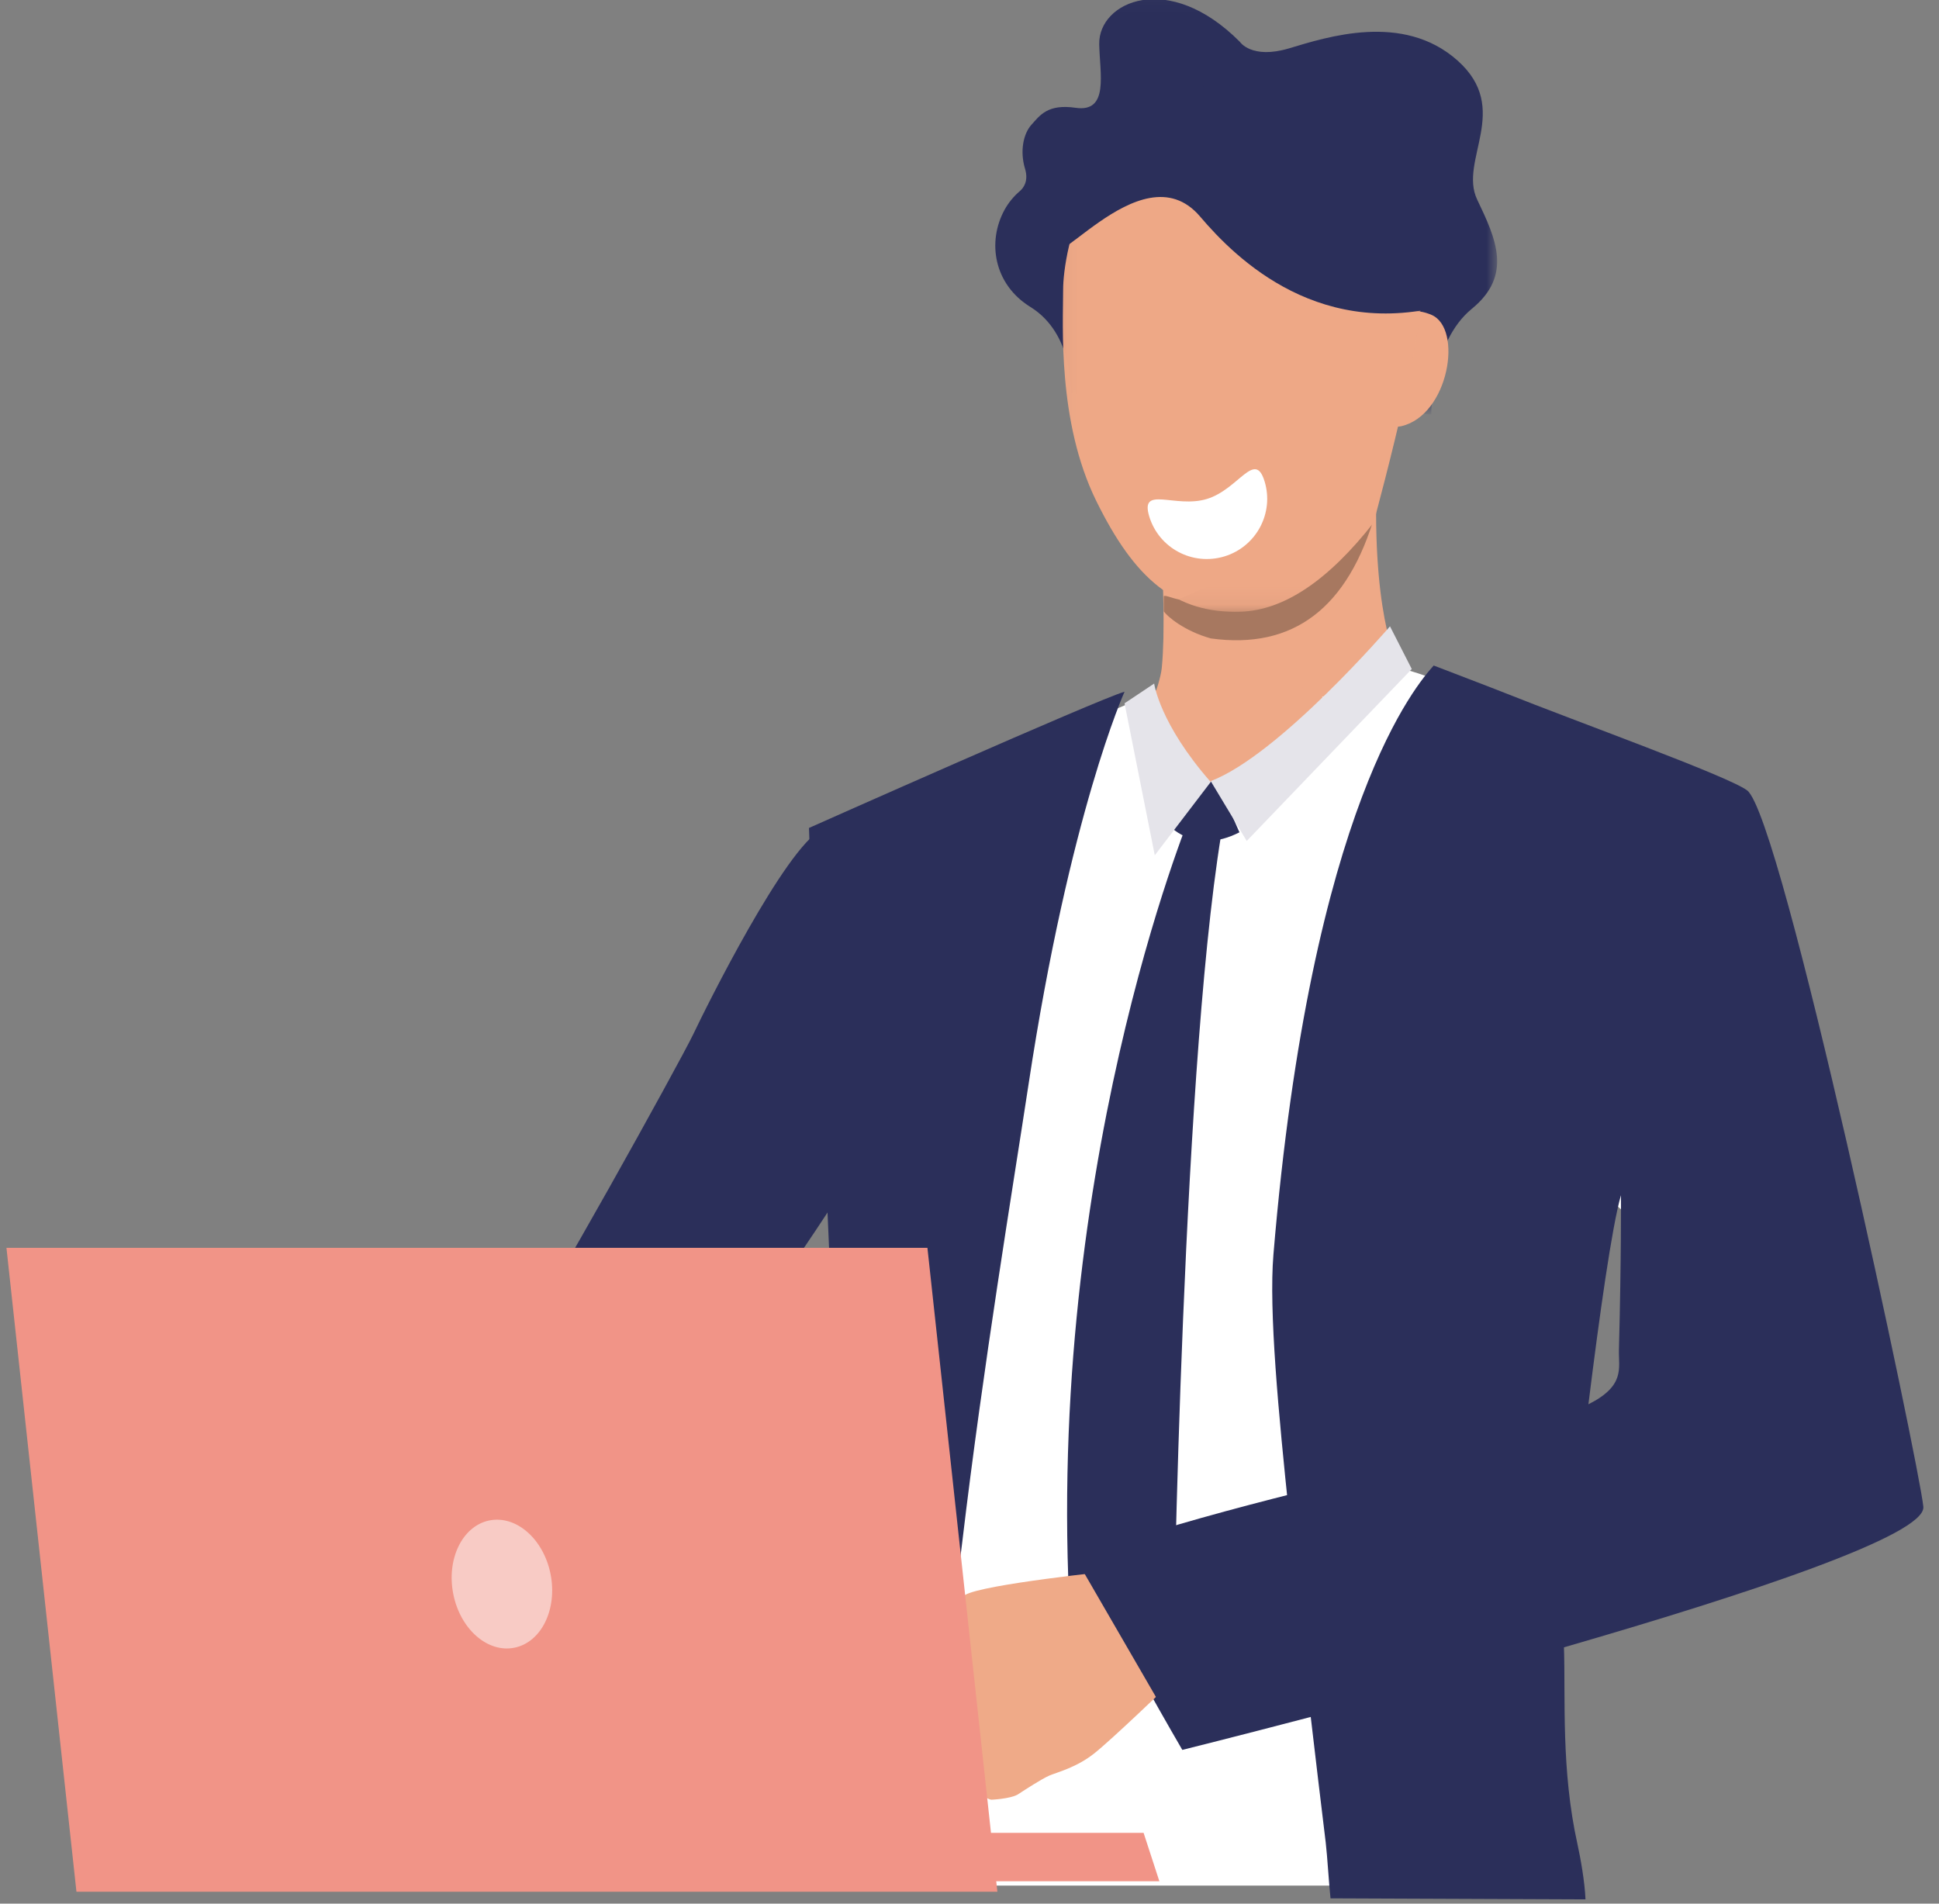 <?xml version="1.0" encoding="UTF-8"?>
<svg width="110px" height="108px" viewBox="0 0 110 108" version="1.1" xmlns="http://www.w3.org/2000/svg" xmlns:xlink="http://www.w3.org/1999/xlink">
    <rect x="0" y="0" width="110" height="108" fill="#808080" stroke="none"/>
    <!-- Generator: Sketch 51.3 (57544) - http://www.bohemiancoding.com/sketch -->
    <title>Group 6 Copy</title>
    <desc>Created with Sketch.</desc>
    <defs>
        <polygon id="path-1" points="1.60786936e-05 0.045 30.1 0.045 30.1 23.604 1.60786936e-05 23.604"></polygon>
        <polygon id="path-3" points="0.041 0.077 21.046 0.077 21.046 28.901 0.041 28.901"></polygon>
    </defs>
    <g id="Pages-nouvelle-charte" stroke="none" stroke-width="1" fill="none" fill-rule="evenodd">
        <g id="Offre_cours_multiselection-B" transform="translate(-56, -1291)">
            <g id="Group-12" transform="translate(30, 1265)">
                <g id="Group-6-Copy" transform="translate(23, 25)">
                    <g id="Group-44-Copy">
                        <g id="Group-15" transform="translate(0.107, 0)">
                            <path d="M91.262,87.574 C91.75,80.954 93.744,69.58 93.966,68.777 C93.971,68.777 94.9,69.663 94.906,69.663 C94.906,69.659 95.212,69.706 95.217,69.701 C95.221,69.689 95.5,69.808 95.5,69.808 C95.5,69.808 101.518,78.229 101.585,82.756 C101.616,84.915 96.915,86.462 91.262,87.574 M51.848,83.551 C52.405,85.968 52.308,91.583 52.308,91.583 C52.459,96.91 51.868,102.379 51.716,105.432 C51.711,105.527 51.705,105.62 51.701,105.717 C51.663,106.438 51.616,107.202 51.563,107.976 L91.342,107.976 C91.327,107.243 91.312,106.488 91.299,105.717 C91.221,101.208 91.149,96.269 91.143,92.745 C100.233,90.34 110.051,87.201 109.867,84.908 C109.678,82.545 102.597,47.771 100.616,46.352 C99.268,45.381 90.79,41.979 86.391,40.307 C84.36,39.532 82.809,38.989 82.493,38.971 C81.486,38.908 69.085,40.098 69.085,40.098 C69.085,40.098 67.305,40.708 65.489,41.544 C62.387,42.97 57.551,45.2 54.082,46.854 C52.96,47.386 51.56,48.109 50.394,48.729 C50.536,52.948 50.785,57.472 51.142,62.311 C51.142,62.311 51.786,72.878 51.848,83.551" id="Fill-1" fill="#FFFFFF"></path>
                            <path d="M48.765,106.815 L54.259,106.815 C54.383,106.086 54.52,105.339 54.663,104.573 C55.595,99.632 56.818,94.046 57.473,88.562 L57.473,88.561 C58.679,78.401 60.342,68.446 61.241,62.53 C63.575,47.132 66.689,40.243 66.689,40.243 C65.2,40.663 48.786,47.973 48.786,47.973 C48.93,52.228 49.151,56.796 49.535,61.681 C49.535,61.681 49.897,73.619 50.627,84.942 C50.874,86.563 50.999,88.221 50.861,89.918 C50.678,92.133 50.424,94.549 50.118,97.071 C50.113,97.105 50.112,97.138 50.107,97.167 C50.034,97.765 49.956,98.367 49.88,98.977 C49.88,98.987 49.875,98.993 49.875,99.004 C49.641,100.833 49.38,102.703 49.104,104.573 C48.994,105.322 48.881,106.07 48.765,106.815" id="Fill-3" fill="#2B2F5A"></path>
                            <g id="Group-7" transform="translate(64.245, 38.157)" fill="#2B2F5A">
                                <path d="M28.759,42.513 C29.384,37.483 30.093,32.425 30.605,30.653 C30.605,30.653 30.629,34.26 30.49,39.426 C30.465,40.471 30.861,41.458 28.759,42.513 M5.721,62.12 C5.721,62.12 8.67,61.388 13.007,60.251 C13.293,62.744 13.583,65.09 13.857,67.381 C13.949,68.147 14.042,69.785 14.129,70.542 L28.593,70.6 C28.554,69.604 28.31,68.251 28.144,67.497 C27.198,63.251 27.468,59.185 27.372,56.301 C37.748,53.299 47.918,49.935 47.76,48.324 C47.525,45.943 39.733,9.112 37.757,7.679 C36.617,6.848 28.159,3.81 24.009,2.152 C23.251,1.849 20.661,0.864 19.982,0.6 C19.102,1.594 13.034,8.381 10.89,34.016 C10.625,37.205 11.176,43.025 11.787,48.856 C5.507,50.555 0.263,51.832 0.465,52.314 C1.647,55.141 5.721,62.12 5.721,62.12 Z" id="Fill-5"></path>
                            </g>
                            <path d="M82.169,38.629 C82.169,38.629 80.602,35.658 81.035,27.224 C81.155,24.888 68.811,32.765 68.811,32.765 C68.811,32.765 68.853,33.571 68.879,34.658 C68.894,35.11 68.902,35.605 68.902,36.115 C68.902,36.256 68.9,36.396 68.9,36.537 C68.899,36.767 68.896,36.996 68.893,37.224 C68.885,37.507 68.875,37.784 68.862,38.051 C68.847,38.355 68.827,38.642 68.799,38.907 C68.748,39.415 68.45,40.315 68.342,40.562 C67.776,41.873 77.546,41.948 82.169,38.629" id="Fill-8" fill="#EEA987"></path>
                            <path d="M71.637,44.652 L69.133,47.747 C69.133,47.747 70.6,49.554 73.207,48.22 L71.637,44.652 Z" id="Fill-10" fill="#2B2F5A"></path>
                            <path d="M70.45,47.171 C70.45,47.171 61.854,67.882 63.686,94.191 L66.399,99.045 L69.457,94.912 C69.457,94.912 69.951,59.971 72.392,47.087 L70.45,47.171 Z" id="Fill-12" fill="#2B2F5A"></path>
                            <path d="M67.504,42.035 L71.104,45.463 C71.104,45.463 76.395,44.392 77.95,41.506 C79.505,38.617 68.009,40.228 68.009,40.228 L67.504,42.035 Z" id="Fill-14" fill="#EEA987"></path>
                            <path d="M68.369,39.78 C68.369,39.78 68.671,42.052 71.577,45.365 L68.404,49.523 L66.689,40.9 L68.369,39.78 Z" id="Fill-16" fill="#E5E4EA"></path>
                            <path d="M81.747,36.533 C81.747,36.533 75.473,43.832 71.577,45.315 L73.62,48.711 L82.983,38.955 L81.747,36.533 Z" id="Fill-18" fill="#E5E4EA"></path>
                            <path d="M22.442,94.174 C22.442,94.174 30.233,86.886 35.342,85.674 C37.702,85.113 40.813,81.968 43.771,78.27 C44.746,77.052 45.7,75.775 46.61,74.51 C46.613,74.507 46.613,74.504 46.613,74.504 C50.239,69.452 53.081,64.611 53.081,64.611 C53.081,64.611 63.803,52.49 55.199,47.088 C55.199,47.088 51.512,47.012 49.489,48.071 C47.411,49.16 42.975,58.089 42.224,59.671 C41.471,61.251 33.324,75.94 32.778,76.268 C32.234,76.599 31.324,77.807 28.064,79.5 C24.074,81.573 17.805,87.64 17.805,87.64 L22.442,94.174 Z" id="Fill-20" fill="#2B2F5A"></path>
                            <path d="M59.129,103.104 C59.129,103.104 60.173,103.061 60.621,102.813 C60.621,102.813 61.401,102.298 61.979,101.965 C62.162,101.86 62.325,101.773 62.435,101.728 C62.895,101.539 63.962,101.269 64.945,100.496 C65.93,99.725 69.133,96.64 69.133,96.64 L67.062,93.362 L66.106,90.115 C66.106,90.115 58.635,90.881 57.638,91.49 C57.542,91.551 57.448,91.614 57.362,91.68 C56.569,92.281 56.223,93.072 55.839,93.434 C55.699,93.569 54.398,95.004 54.471,95.584 C54.571,96.392 54.959,96.91 55.445,97.156 C55.445,97.156 55.709,98.727 56.497,99.429 C56.497,99.429 56.696,100.888 57.919,101.473 C57.919,101.473 58.282,102.931 59.129,103.104" id="Fill-22" fill="#EFAA88"></path>
                            <g transform="translate(57.727, 0)">
                                <g id="Group-3" transform="translate(0, 0.141)">
                                    <mask id="mask-2" fill="white">
                                        <use xlink:href="#path-1"></use>
                                    </mask>
                                    <g id="Clip-2"></g>
                                    <path d="M5.912,23.157 C5.912,23.157 6.105,19.809 3.621,18.274 C1.535,16.984 1.165,14.573 2.151,12.768 C2.375,12.357 2.674,11.998 3.021,11.701 C3.226,11.527 3.528,11.134 3.317,10.435 C3.013,9.429 3.227,8.443 3.672,7.946 C4.165,7.395 4.606,6.744 6.189,6.975 C8.098,7.254 7.553,5.017 7.525,3.357 C7.486,0.951 11.449,-0.846 15.504,3.232 C15.504,3.232 16.164,4.239 18.292,3.603 C20.421,2.967 24.759,1.538 27.851,4.292 C30.944,7.046 27.902,9.959 28.967,12.183 C30.031,14.407 30.994,16.473 28.662,18.379 C26.331,20.286 26.361,24.371 26.361,24.371 L5.912,23.157 Z" id="Fill-1" fill="#2B2F5A" mask="url(#mask-2)"></path>
                                </g>
                                <path d="M23.711,19.657 C23.711,19.657 24.581,18.095 26.376,18.864 C28.172,19.632 27.359,24.551 24.667,25.178 C24.667,25.178 23.701,25.415 22.945,24.67 C22.945,24.67 23.607,21.036 23.711,19.657" id="Fill-4" fill="#EEA886"></path>
                                <path d="M22.246,28.696 C15.849,33.634 12.651,36.103 12.651,36.103 C12.651,36.247 11.701,36.051 11.737,36.194 C11.791,36.413 11.875,36.746 11.943,37.019 C12.192,37.239 13.327,37.82 14.906,37.861 C19.603,37.355 22.05,34.3 22.246,28.696 Z" id="Fill-33" fill="#A77860" transform="translate(16.991, 33.279) rotate(14) translate(-16.991, -33.279) "></path>
                                <g id="Group-10" transform="translate(4.779, 6.81)">
                                    <mask id="mask-4" fill="white">
                                        <use xlink:href="#path-3"></use>
                                    </mask>
                                    <g id="Clip-9"></g>
                                    <path d="M18.32,23.833 C15.734,27.134 13.214,28.821 10.759,28.895 C7.077,29.006 4.766,27.074 2.567,22.587 C0.369,18.1 0.699,12.623 0.699,10.615 C0.699,8.607 2.034,0.077 10.429,0.077 C21.37,0.077 21.045,10.615 21.045,10.615 C21.046,12.592 20.137,16.998 18.32,23.833 Z" id="Fill-8" fill="#EEA886" mask="url(#mask-4)"></path>
                                </g>
                                <path d="M13.622,14.475 C16.271,16.174 22.344,19.365 28.926,14.88 C28.926,14.88 30,7.456 18.334,6.477 C6.668,5.498 5.563,15.239 5.918,18.27 C6.273,21.302 9.184,11.63 13.622,14.475 Z" id="Fill-11" fill="#2B2F5A" transform="translate(17.408, 12.637) rotate(17) translate(-17.408, -12.637) "></path>
                            </g>
                            <path d="M63.953,89.473 L69.681,99.368 C69.681,99.368 84.856,95.439 88.395,94.437 L80.302,84.755 C80.302,84.755 68.371,87.495 63.953,89.473" id="Fill-31" fill="#2B2F5A"></path>
                            <polygon id="Fill-35" fill="#F19487" points="55.506 71.792 59.475 108.325 7.23 108.325 3.259 71.792"></polygon>
                            <path d="M34.125,90.296 C34.522,92.288 33.614,94.16 32.089,94.477 C30.567,94.795 29.008,93.437 28.61,91.446 C28.209,89.453 29.121,87.58 30.643,87.262 C32.168,86.946 33.725,88.303 34.125,90.296" id="Fill-39" fill-opacity="0.514" fill="#FFFFFF"></path>
                        </g>
                        <path d="M71.845,32.658 C73.734,32.658 75.265,31.133 75.265,29.251 C75.265,27.369 73.734,29.251 71.845,29.251 C69.957,29.251 68.426,27.369 68.426,29.251 C68.426,31.133 69.957,32.658 71.845,32.658 Z" id="Oval" fill="#FFFFFF" transform="translate(71.845, 30.537) rotate(-17) translate(-71.845, -30.537) "></path>
                    </g>
                    <polygon id="Rectangle-18" fill="#F19487" points="55.72 104.985 67.877 104.985 68.771 107.729 55.72 107.729"></polygon>
                </g>
            </g>
        </g>
    </g>
</svg>